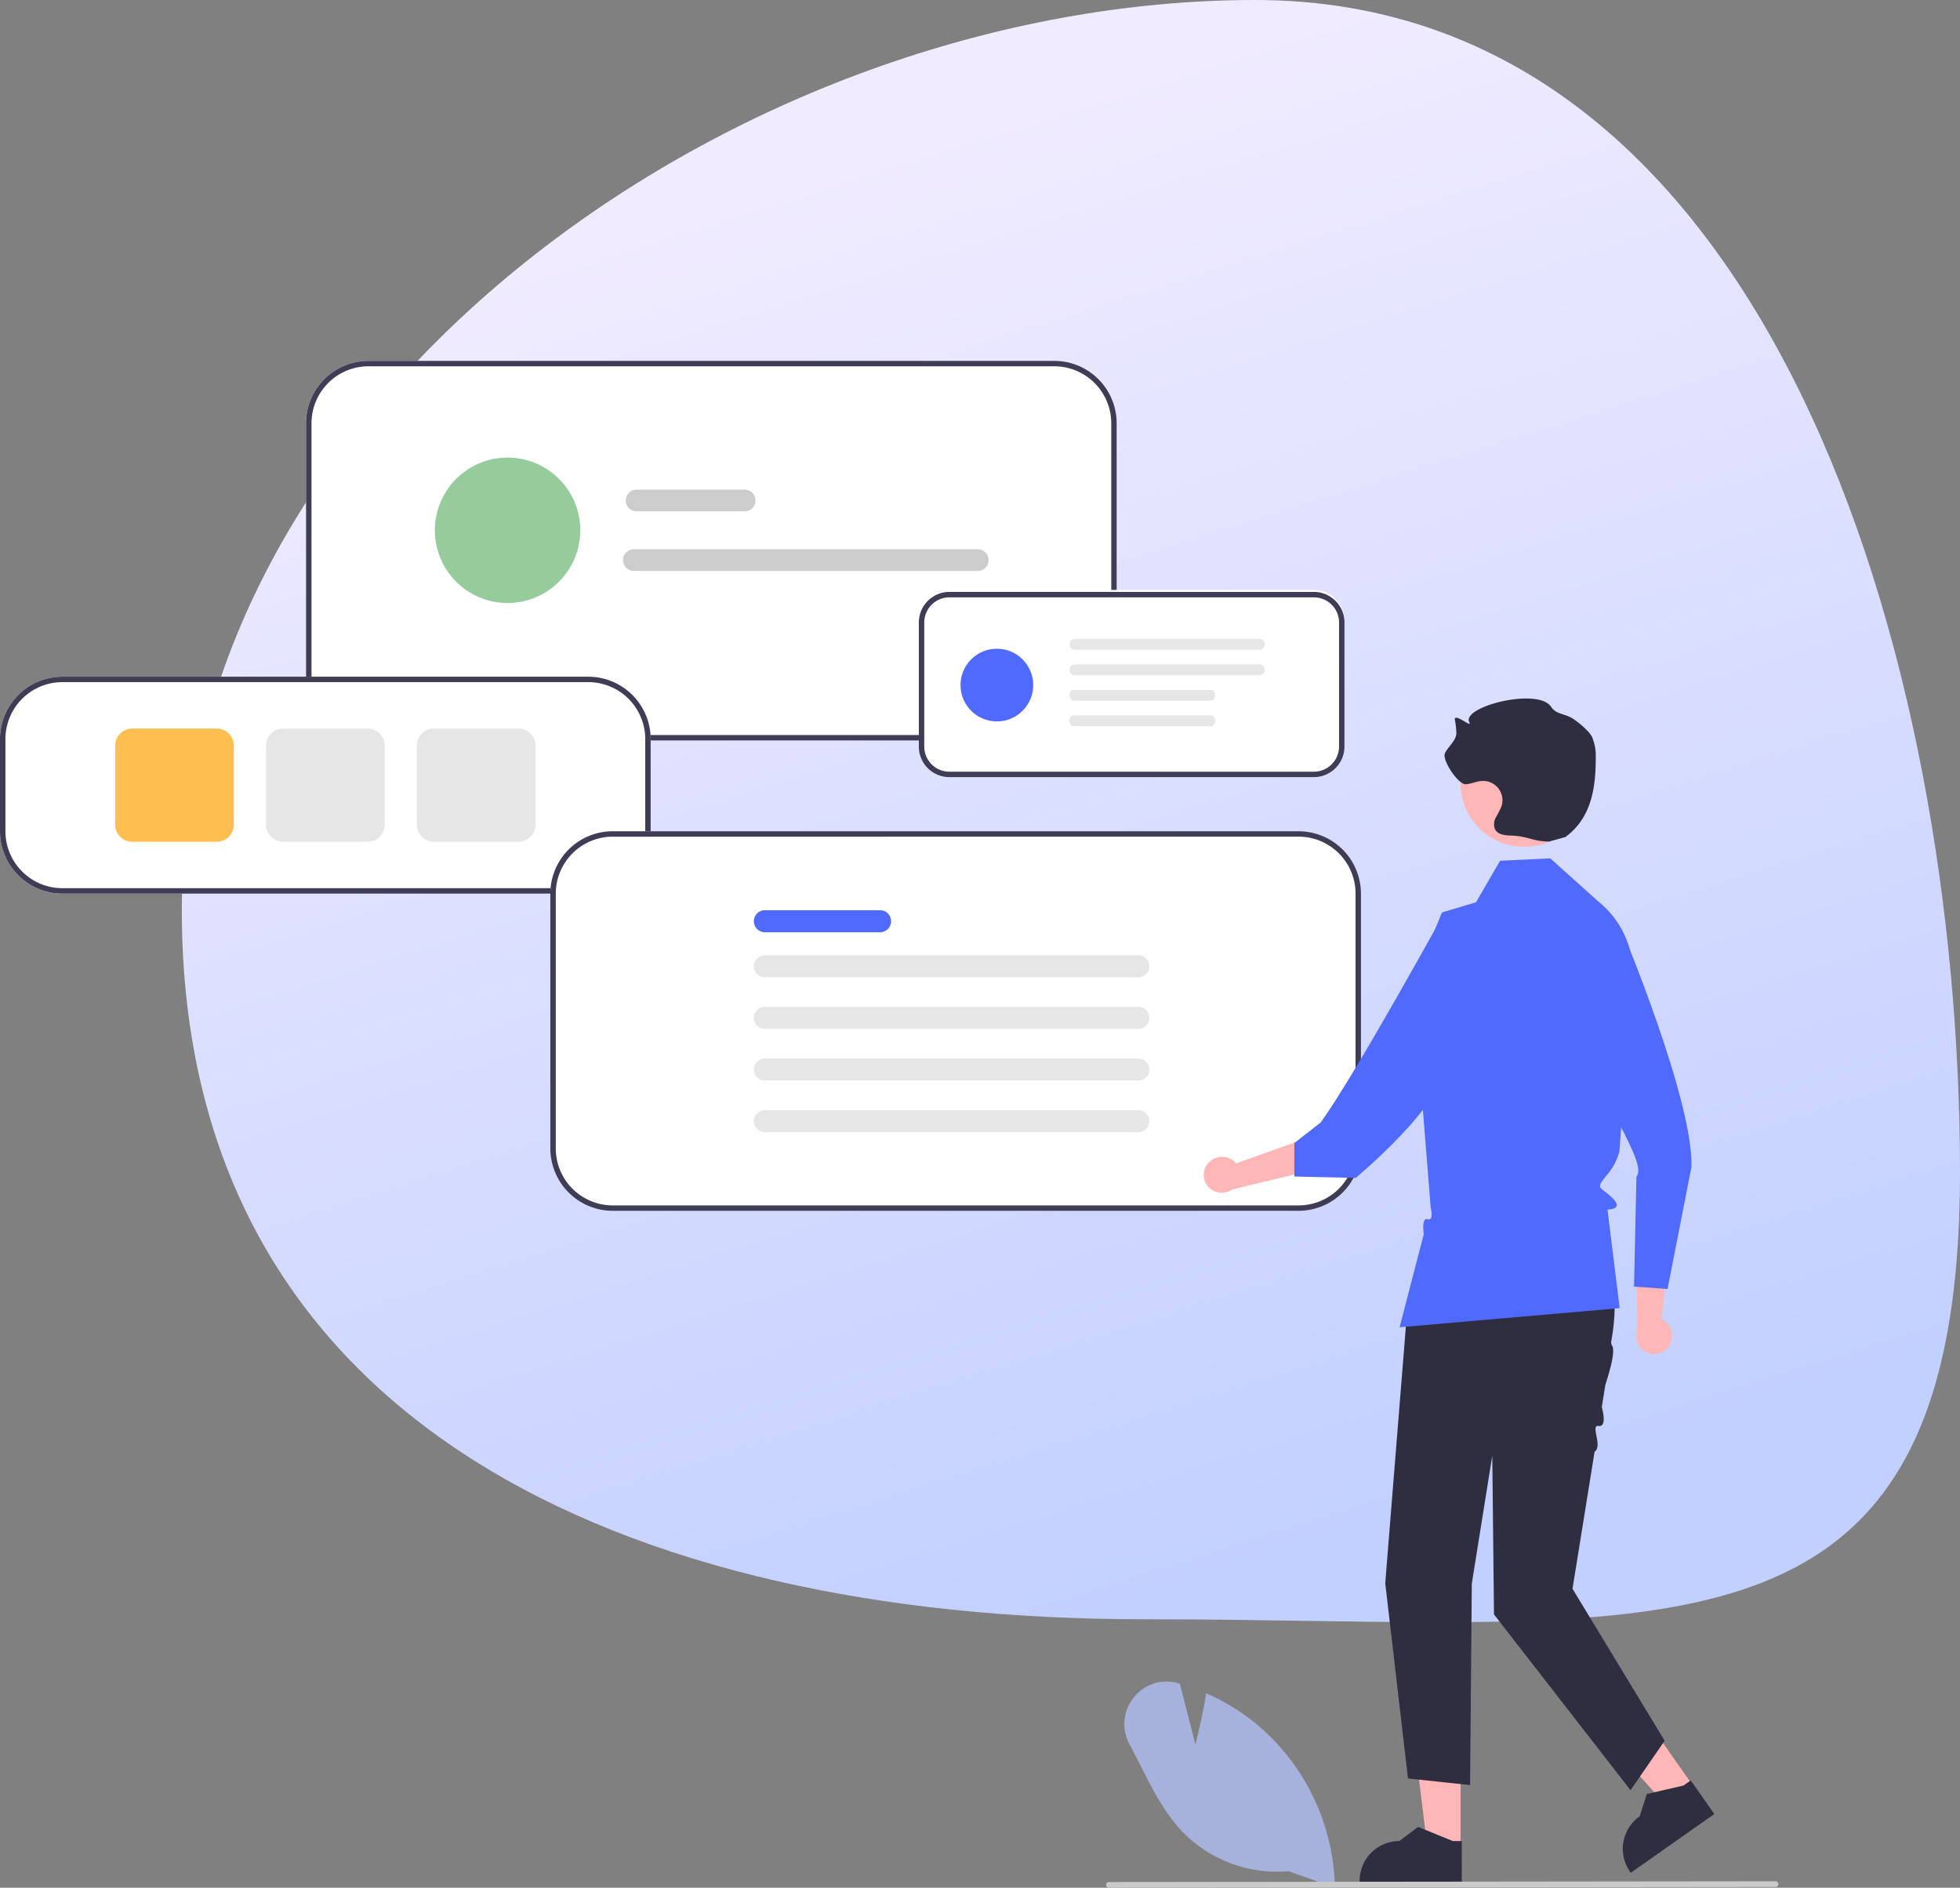 <svg xmlns="http://www.w3.org/2000/svg" xmlns:xlink="http://www.w3.org/1999/xlink" width="408.421" height="393.335" viewBox="0 0 408.421 393.335">
  <rect x="0" y="0" width="408.421" height="393.335" fill="#808080" stroke="none"/>
  <defs>
    <linearGradient id="linear-gradient" x1="0.228" y1="0.151" x2="0.522" y2="1" gradientUnits="objectBoundingBox">
      <stop offset="0" stop-color="#f0ebff"/>
      <stop offset="1" stop-color="#c2d0ff"/>
    </linearGradient>
  </defs>
  <g id="Group_194" data-name="Group 194" transform="translate(-1009 -1518.996)">
    <path id="Path_568" data-name="Path 568" d="M223.651,4.186c107.241,0,146.882,137.077,146.882,244.319s-62.909,93.074-170.151,93.074S0,301.061,0,193.819,116.409,4.186,223.651,4.186Z" transform="translate(1046.888 1514.81)" fill="url(#linear-gradient)"/>
    <g id="undraw_my-personal-files_886p" transform="translate(1009 1594.189)">
      <path id="Path_468" data-name="Path 468" d="M503.124,228.213H360.2A13.008,13.008,0,0,1,347.2,215.22v-53.1A13.008,13.008,0,0,1,360.2,149.123H503.124a13.008,13.008,0,0,1,12.993,12.993v53.1a13.008,13.008,0,0,1-12.993,12.993Z" transform="translate(-283.426 -149.123)" fill="#fff"/>
      <path id="Path_469" data-name="Path 469" d="M503.124,228.213H360.2A13.008,13.008,0,0,1,347.2,215.22v-53.1A13.008,13.008,0,0,1,360.2,149.123H503.124a13.008,13.008,0,0,1,12.993,12.993v53.1a13.008,13.008,0,0,1-12.993,12.993ZM360.2,150.253a11.877,11.877,0,0,0-11.864,11.864v53.1A11.877,11.877,0,0,0,360.2,227.083H503.124a11.877,11.877,0,0,0,11.864-11.864v-53.1a11.877,11.877,0,0,0-11.864-11.864Z" transform="translate(-283.426 -149.123)" fill="#3f3d56"/>
      <path id="Path_470" data-name="Path 470" d="M655.543,272.2H579.52a6.282,6.282,0,0,1-1.423-.18,6.355,6.355,0,0,1-4.87-6.2v-25.84a6.382,6.382,0,0,1,6.378-6.372h75.938a6.3,6.3,0,0,1,2.939.719,6.105,6.105,0,0,1,1.019.665,6.308,6.308,0,0,1,2.42,4.988v25.84a6.385,6.385,0,0,1-6.378,6.378Z" transform="translate(-381.762 -185.879)" fill="#fff"/>
      <path id="Path_476" data-name="Path 476" d="M655.543,272.2H579.52a6.282,6.282,0,0,1-1.423-.18,6.355,6.355,0,0,1-4.87-6.2v-25.84a6.382,6.382,0,0,1,6.378-6.372h75.938a6.3,6.3,0,0,1,2.939.719,6.105,6.105,0,0,1,1.019.665,6.308,6.308,0,0,1,2.42,4.988v25.84a6.385,6.385,0,0,1-6.378,6.378Zm-75.938-37.461a5.251,5.251,0,0,0-5.248,5.242v25.84a5.23,5.23,0,0,0,4.008,5.1,5.154,5.154,0,0,0,1.162.148h76.016a5.254,5.254,0,0,0,5.248-5.248v-25.84a5.188,5.188,0,0,0-1.993-4.1,5,5,0,0,0-.837-.547,5.18,5.18,0,0,0-2.419-.592Z" transform="translate(-381.762 -185.469)" fill="#3f3d56"/>
      <path id="Path_477" data-name="Path 477" d="M356.9,310.806H247.3a13.008,13.008,0,0,1-12.993-12.993V278.6A13.008,13.008,0,0,1,247.3,265.611H356.9A13.008,13.008,0,0,1,369.893,278.6v19.208A13.008,13.008,0,0,1,356.9,310.806Z" transform="translate(-234.31 -199.803)" fill="#fff"/>
      <path id="Path_478" data-name="Path 478" d="M356.9,310.806H247.3a13.008,13.008,0,0,1-12.993-12.993V278.6A13.008,13.008,0,0,1,247.3,265.611H356.9A13.008,13.008,0,0,1,369.893,278.6v19.208A13.008,13.008,0,0,1,356.9,310.806ZM247.3,266.741A11.877,11.877,0,0,0,235.44,278.6v19.208A11.877,11.877,0,0,0,247.3,309.676H356.9a11.877,11.877,0,0,0,11.864-11.864V278.6A11.877,11.877,0,0,0,356.9,266.741Z" transform="translate(-234.31 -199.803)" fill="#3f3d56"/>
      <path id="Path_479" data-name="Path 479" d="M297.968,308.322H280.349a3.556,3.556,0,0,1-3.552-3.552V288.287a3.556,3.556,0,0,1,3.552-3.552h17.619a3.556,3.556,0,0,1,3.552,3.552V304.77A3.556,3.556,0,0,1,297.968,308.322Z" transform="translate(-252.795 -208.124)" fill="#ffbf50"/>
      <path id="Path_480" data-name="Path 480" d="M353.6,308.322H335.98a3.556,3.556,0,0,1-3.552-3.552V288.287a3.556,3.556,0,0,1,3.552-3.552H353.6a3.556,3.556,0,0,1,3.552,3.552V304.77A3.556,3.556,0,0,1,353.6,308.322Z" transform="translate(-276.998 -208.124)" fill="#e6e6e6"/>
      <path id="Path_481" data-name="Path 481" d="M409.23,308.322H391.611a3.556,3.556,0,0,1-3.552-3.552V288.287a3.556,3.556,0,0,1,3.552-3.552h17.619a3.556,3.556,0,0,1,3.552,3.552V304.77A3.556,3.556,0,0,1,409.23,308.322Z" transform="translate(-301.201 -208.124)" fill="#e6e6e6"/>
      <path id="Path_482" data-name="Path 482" d="M489.895,201.13H467.3a2.26,2.26,0,0,1,0-4.519h22.6a2.26,2.26,0,0,1,0,4.519Z" transform="translate(-334.693 -169.784)" fill="#ccc"/>
      <path id="Path_483" data-name="Path 483" d="M538.044,223.13H466.3a2.26,2.26,0,0,1,0-4.519h71.746a2.26,2.26,0,0,1,0,4.519Z" transform="translate(-334.258 -179.355)" fill="#ccc"/>
      <ellipse id="Ellipse_21" data-name="Ellipse 21" cx="15.151" cy="15.151" rx="15.151" ry="15.151" transform="translate(90.618 20.151)" fill="#96cc9b"/>
      <ellipse id="Ellipse_37" data-name="Ellipse 37" cx="7.575" cy="7.575" rx="7.575" ry="7.575" transform="translate(200.152 59.976)" fill="#5069ff"/>
      <path id="Path_484" data-name="Path 484" d="M593.231,401.7H450.3a13.008,13.008,0,0,1-12.993-12.993V335.6A13.008,13.008,0,0,1,450.3,322.611H593.231A13.008,13.008,0,0,1,606.224,335.6v53.1A13.008,13.008,0,0,1,593.231,401.7Z" transform="translate(-322.629 -224.602)" fill="#fff"/>
      <path id="Path_485" data-name="Path 485" d="M593.231,401.7H450.3a13.008,13.008,0,0,1-12.993-12.993V335.6A13.008,13.008,0,0,1,450.3,322.611H593.231A13.008,13.008,0,0,1,606.224,335.6v53.1A13.008,13.008,0,0,1,593.231,401.7ZM450.3,323.741A11.877,11.877,0,0,0,438.44,335.6v53.1A11.877,11.877,0,0,0,450.3,400.571H593.231a11.877,11.877,0,0,0,11.864-11.864V335.6a11.877,11.877,0,0,0-11.864-11.863Z" transform="translate(-322.629 -224.602)" fill="#3f3d56"/>
      <path id="Path_486" data-name="Path 486" d="M538.594,356.323H514.586a2.293,2.293,0,0,1,0-4.585h24.008a2.293,2.293,0,1,1,0,4.585Z" transform="translate(-355.252 -237.274)" fill="#5069ff"/>
      <path id="Path_487" data-name="Path 487" d="M592.411,372.922H514.586a2.293,2.293,0,0,1,0-4.585h77.825a2.293,2.293,0,1,1,0,4.585Z" transform="translate(-355.252 -244.496)" fill="#e6e6e6"/>
      <path id="Path_564" data-name="Path 564" d="M551.837,370.6H513.425a1.132,1.132,0,0,1,0-2.263h38.412a1.132,1.132,0,1,1,0,2.263Z" transform="translate(-289.444 -310.415)" fill="#e6e6e6"/>
      <path id="Path_566" data-name="Path 566" d="M541.794,370.6H513.138c-.466,0-.844-.507-.844-1.132s.378-1.132.844-1.132h28.657c.466,0,.844.507.844,1.132S542.261,370.6,541.794,370.6Z" transform="translate(-289.444 -299.79)" fill="#e6e6e6"/>
      <path id="Path_488" data-name="Path 488" d="M592.411,391.974H514.586a2.293,2.293,0,0,1,0-4.585h77.825a2.293,2.293,0,1,1,0,4.585Z" transform="translate(-355.252 -252.785)" fill="#e6e6e6"/>
      <path id="Path_565" data-name="Path 565" d="M551.837,389.652H513.425a1.132,1.132,0,0,1,0-2.263h38.412a1.132,1.132,0,1,1,0,2.263Z" transform="translate(-289.444 -324.154)" fill="#e6e6e6"/>
      <path id="Path_567" data-name="Path 567" d="M541.794,389.652H513.138c-.466,0-.844-.507-.844-1.132s.378-1.132.844-1.132h28.657c.466,0,.844.507.844,1.132S542.261,389.652,541.794,389.652Z" transform="translate(-289.444 -313.53)" fill="#e6e6e6"/>
      <path id="Path_489" data-name="Path 489" d="M592.411,411.027H514.586a2.293,2.293,0,0,1,0-4.585h77.825a2.293,2.293,0,1,1,0,4.585Z" transform="translate(-355.252 -261.074)" fill="#e6e6e6"/>
      <path id="Path_490" data-name="Path 490" d="M592.411,430.08H514.586a2.293,2.293,0,0,1,0-4.585h77.825a2.293,2.293,0,1,1,0,4.585Z" transform="translate(-355.252 -269.364)" fill="#e6e6e6"/>
      <path id="Path_502" data-name="Path 502" d="M718.891,712.542a27.5,27.5,0,0,1-22.179-8.274c-3.723-3.925-6.278-8.978-8.749-13.864-.719-1.422-1.463-2.892-2.219-4.3a8.775,8.775,0,0,1,.911-9.791,8.628,8.628,0,0,1,9.21-2.943l.36.1,3.245,12.662c.484-1.889,1.523-6.144,2.18-10.313l.055-.349.323.144a44.137,44.137,0,0,1,9.483,5.715,45.493,45.493,0,0,1,17.011,34.259l.009.394Z" transform="translate(-450.372 -397.843)" fill="#a6b2dc"/>
      <g id="Group_176" data-name="Group 176" transform="translate(230.454 70.354)">
        <path id="Path_491" data-name="Path 491" d="M588.23,558.055h-6.922l-3.293-26.7h10.217Z" transform="translate(-514.325 -318.661)" fill="#ffb6b6"/>
        <path id="Path_492" data-name="Path 492" d="M811.89,736.952H790.6v-.269a8.286,8.286,0,0,1,8.285-8.285h0l3.888-2.95,7.255,2.95h1.858Z" transform="translate(-737.741 -490.337)" fill="#2f2e41"/>
        <path id="Path_493" data-name="Path 493" d="M671.982,537.4l-5.662,3.981-18.052-19.947,8.358-5.877Z" transform="translate(-549.557 -310.738)" fill="#ffb6b6"/>
        <path id="Path_494" data-name="Path 494" d="M919.691,713.024l-17.413,12.244-.155-.22a8.286,8.286,0,0,1,2.012-11.543h0l1.484-4.65,7.632-1.76,1.52-1.069Z" transform="translate(-792.913 -480.597)" fill="#2f2e41"/>
        <path id="Path_495" data-name="Path 495" d="M844.6,464.672l.575,1.229a43.878,43.878,0,0,1,3.278,25.9,1.467,1.467,0,0,0,.059,1.044c.911,1.069-.518,5.712-1.338,8.3l-.739,4.585s1.225,4.258-.635,3.945.91,4.229-.865,5.367l-4.6,28.574,19.2,31.651-7.113,10.313-28.451-36.63-.356-33.074-4.268,26.672-.356,41.965-12.94-1.375-4.741-40.685,4.522-56.266,7.113-24.4Z" transform="translate(-743.111 -358.114)" fill="#2f2e41"/>
        <path id="Path_496" data-name="Path 496" d="M726.411,443.476a3.86,3.86,0,0,1,5.372-.369,3.682,3.682,0,0,1,.426.44l12.681-4.536,4.565,5.625-18.043,4.335a3.85,3.85,0,0,1-4.695-.223,3.684,3.684,0,0,1-.374-5.2Z" transform="translate(-705.064 -346.686)" fill="#ffb6b6"/>
        <path id="Path_497" data-name="Path 497" d="M838.715,320.611l-10.468.5-5.006,8.648-7.113,2.134-6.046,14.937,3.708,46.563s.743,2.816-.625,2.405-.811,3.118-.811,3.118l-5.044,19.4,45.861-3.988-2.546-20.555s3.54.114,1.051-2.375-3.7-1.7-1.309-4.64a12.312,12.312,0,0,0,2.747-5.077l1.067-14.581,1.759-20.52A19.717,19.717,0,0,0,848.49,329.4h0Z" transform="translate(-746.12 -287.307)" fill="#5069ff"/>
        <path id="Path_498" data-name="Path 498" d="M913.03,502.319a3.861,3.861,0,0,0-.956-5.3,3.706,3.706,0,0,0-.531-.305l1.3-13.405-6.571-3.051.21,18.556a3.85,3.85,0,0,0,1.364,4.5,3.684,3.684,0,0,0,5.13-.909Z" transform="translate(-795.729 -367.372)" fill="#ffb6b6"/>
        <path id="Path_499" data-name="Path 499" d="M891.462,349.91s15.075,35.91,14.619,49.7L901.1,425.033l-6.979-.5.5-22.931c2.547-2.6-8.111-17.307-11.624-27.655Z" transform="translate(-784.076 -302.001)" fill="#5069ff"/>
        <path id="Path_500" data-name="Path 500" d="M794.773,342.526s-18.714,34.076-25.961,44.1l-5.5,4.3V397.9l12.792.282s19.026-15.826,18.315-23.65S794.773,342.526,794.773,342.526Z" transform="translate(-724.054 -298.298)" fill="#5069ff"/>
        <ellipse id="Ellipse_22" data-name="Ellipse 22" cx="13.276" cy="13.276" rx="13.276" ry="13.276" transform="translate(73.89 4.351)" fill="#ffb6b6"/>
        <path id="Path_501" data-name="Path 501" d="M847.839,283.616c-3.81-.125-4.156-1.131-7.965-1.256-1.213-.04-2.644-.206-3.231-1.269a2.8,2.8,0,0,1,.142-2.492,22.819,22.819,0,0,0,1.173-2.309,4.032,4.032,0,0,0-4-5.316c-1.159.05-2.248.6-3.4.695-1.585.137-5.092-5.1-4.361-6.513.711-1.376,2.14-2.415,2.365-3.948a15.2,15.2,0,0,0-.323-3.01c-.084-1.5,3.718,1.882,3.022.551-1.708-3.265,14.388-7.314,17.038-3.223.99,1.529,2.755,1.424,4.329,2.342,1.031.6,3.635,2.677,4.227,3.971a10.075,10.075,0,0,1,.754,4.168c.024,6.637-.987,12.742-6.341,16.665" transform="translate(-755.543 -253.802)" fill="#2f2e41"/>
        <path id="Path_503" data-name="Path 503" d="M824.107,749.376l-138.954.153a.594.594,0,0,1,0-1.187l138.954-.153a.594.594,0,0,1,0,1.187Z" transform="translate(-684.559 -501.742)" fill="#cacaca"/>
      </g>
    </g>
  </g>
</svg>

